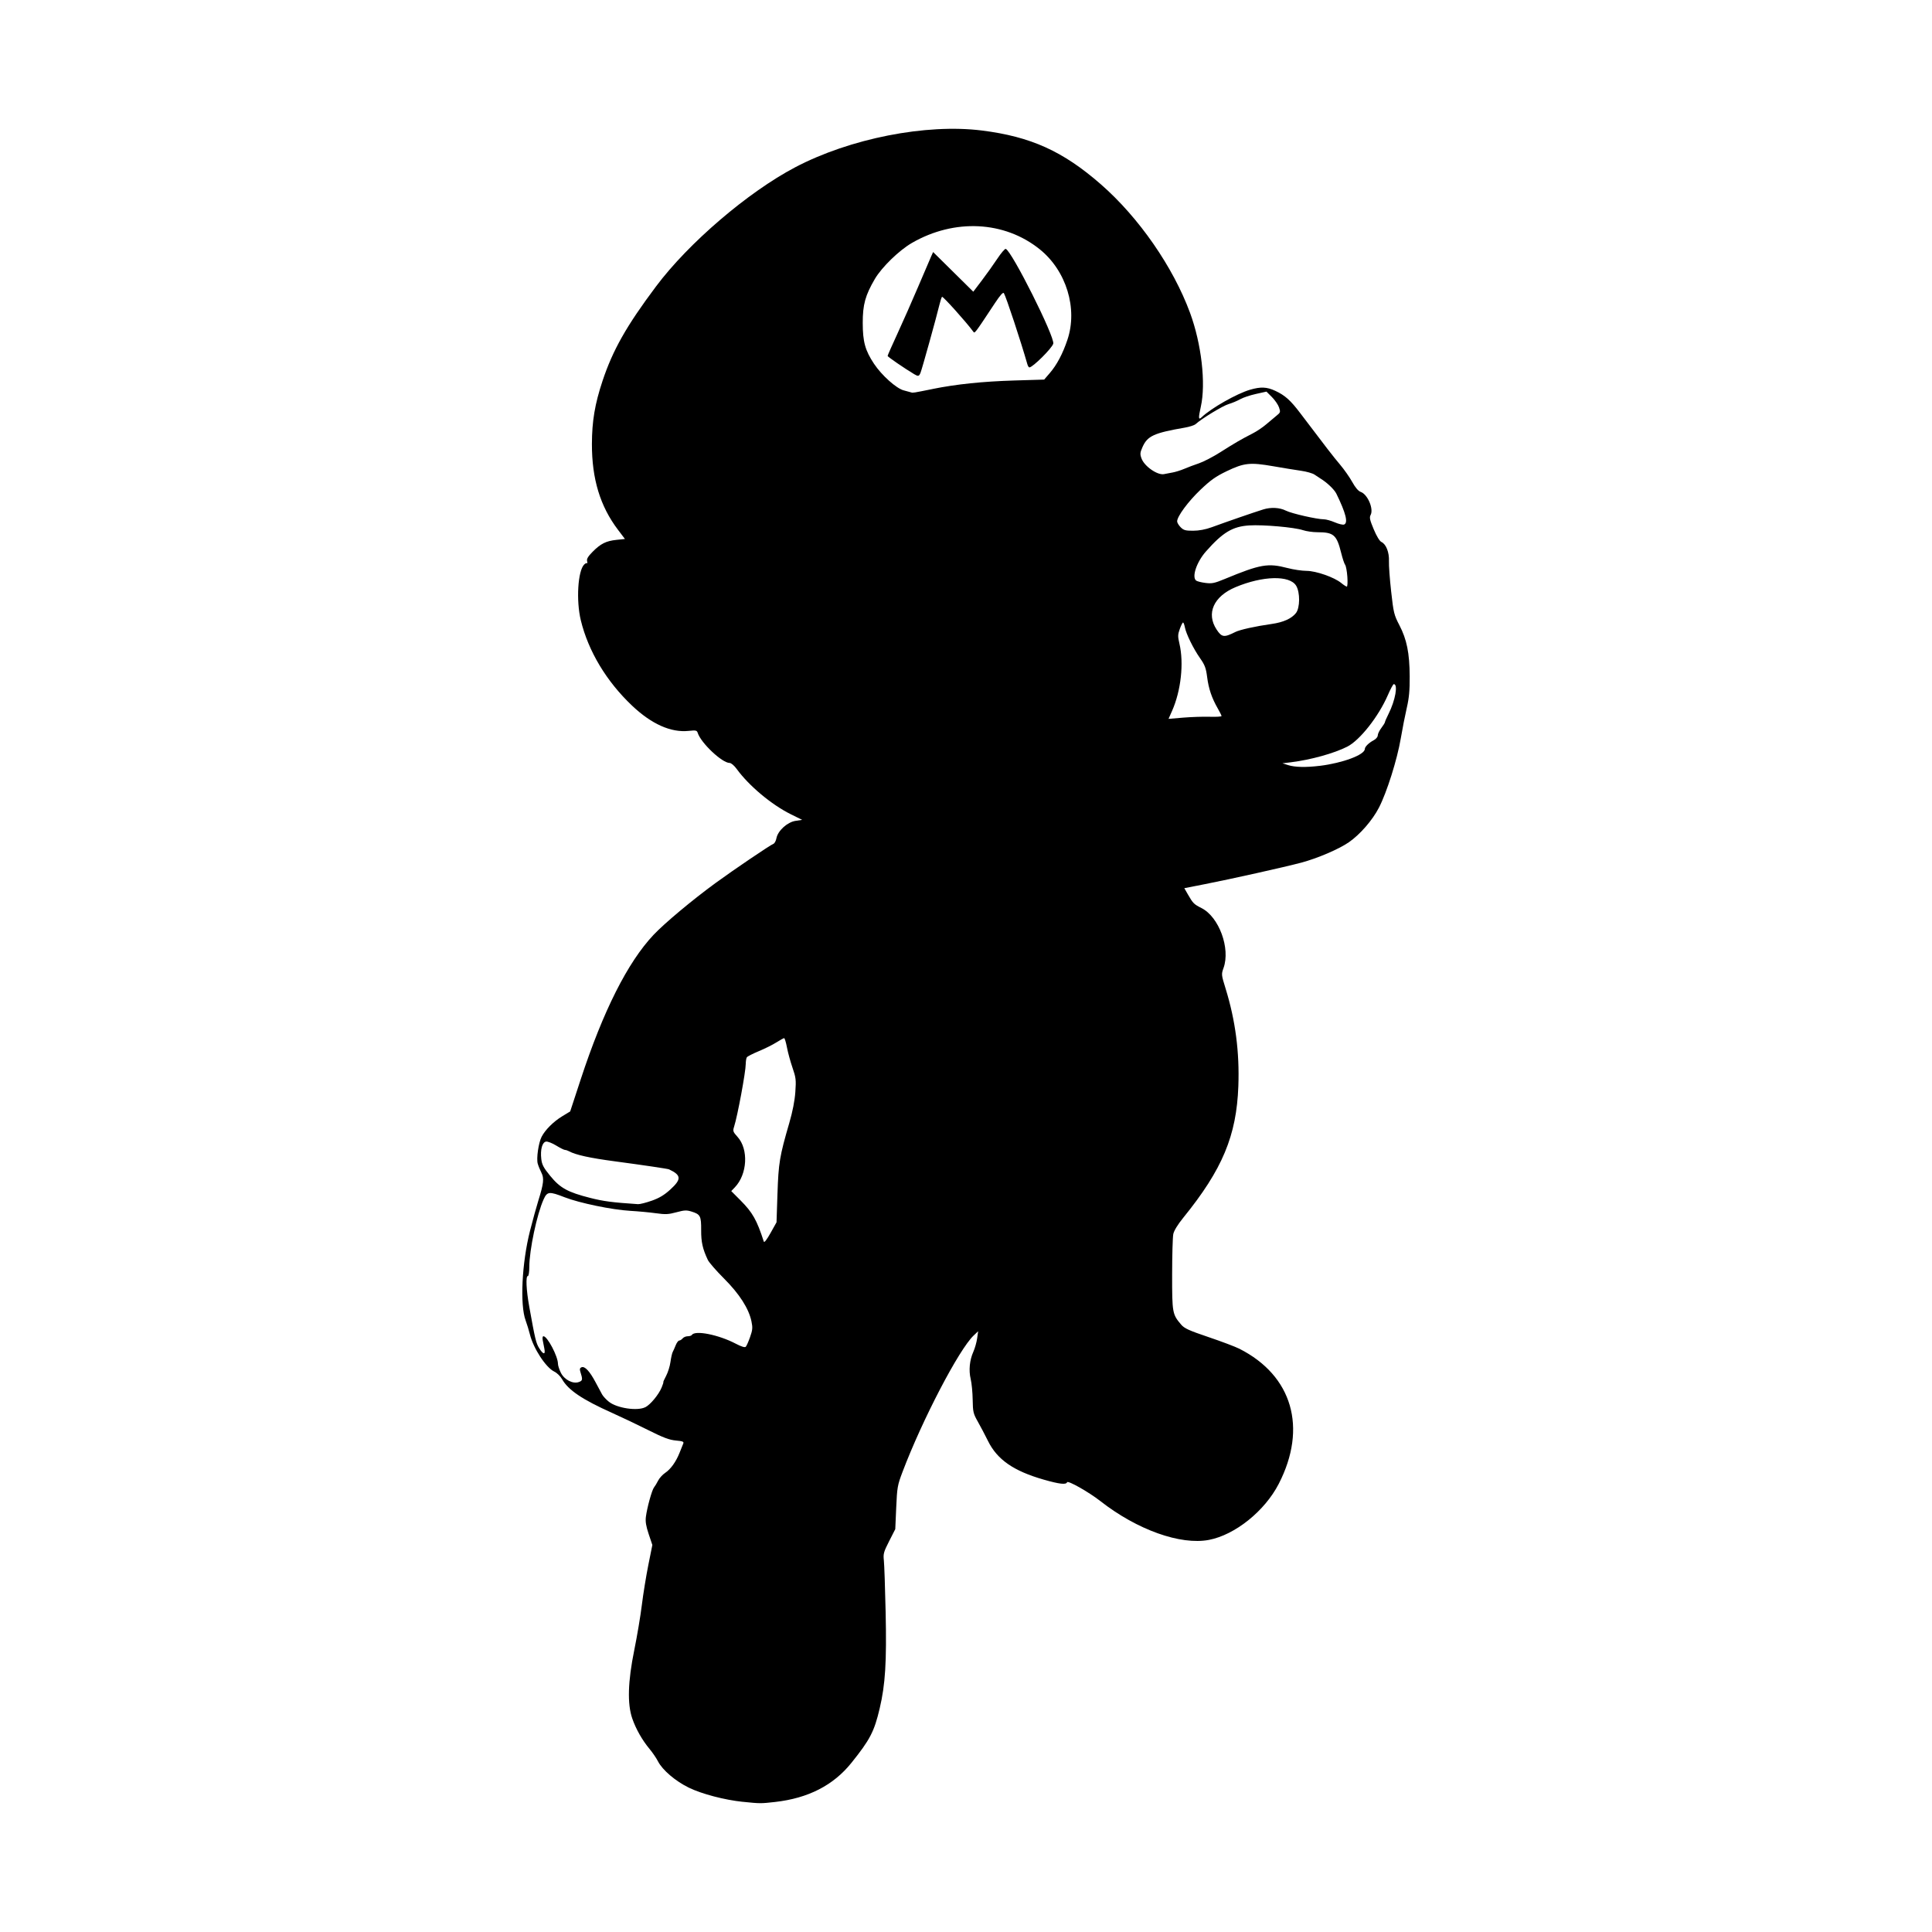 <svg width="1500" height="1500" viewBox="0 0 1500 1500" xmlns="http://www.w3.org/2000/svg">
  <!-- Original SVG transformiert und zentriert -->
  <svg x="405.521" y="100.0" width="688.957" height="1300" viewBox="0 0 619.15 1168.28">
    2000/svg" viewBox="0 0 619.15 1168.28">
  <path id="path983" d="M153.88,1167.33c-12.77-1.33-28.52-5.45-37.65-9.87-9.28-4.49-18.47-12.32-21.56-18.38-1.15-2.25-3.78-6.12-5.85-8.6-5.14-6.15-9.55-13.92-12.11-21.32-3.52-10.16-3.06-25.81,1.4-47.69,1.96-9.63,4.35-23.8,5.29-31.5.95-7.7,2.99-20.27,4.53-27.93l2.8-13.93-2.54-7.56c-1.87-5.58-2.39-8.74-1.97-12.07.8-6.39,4.24-18.82,5.69-20.57.67-.81,1.95-2.92,2.84-4.69.89-1.77,3.1-4.21,4.92-5.42,3.9-2.61,7.6-7.79,10.12-14.2,1-2.55,2.13-5.36,2.5-6.24.57-1.34-.29-1.69-5.16-2.14-4.58-.42-8.74-1.98-19.3-7.28-7.4-3.71-18.77-9.12-25.25-12.02-20.76-9.29-30.57-15.91-34.89-23.57-1.12-1.99-3.54-4.33-5.36-5.2-5.86-2.8-14.58-16.1-17.05-26.04-.71-2.83-2.04-7.17-2.96-9.65-4.06-10.88-2.63-40.19,3.05-62.56,1.88-7.38,4.51-16.92,5.84-21.18,3.69-11.76,4.1-15.51,2.11-19.36-.93-1.81-2.09-4.64-2.56-6.29-1.04-3.62.55-14.61,2.71-18.79,2.5-4.83,8.28-10.59,14.28-14.24l5.65-3.43,7.3-22.25c15.74-47.96,32.79-81.79,50.87-100.96,7.67-8.13,27.08-24.36,43.3-36.2,12.62-9.21,38.07-26.44,40.36-27.32.79-.31,1.73-2.06,2.07-3.9.98-5.21,7.64-11.26,13.33-12.11l4.63-.69-7.95-3.93c-13.35-6.59-29.25-19.89-37.7-31.54-1.77-2.44-3.9-4.25-5-4.25-5.24,0-20.01-13.94-22.25-21.01-.55-1.73-1.26-1.88-6.32-1.35-12.36,1.29-25.85-4.73-39.44-17.59-17.9-16.95-30.54-37.99-35.78-59.55-3.34-13.74-2.1-34.5,2.33-38.93.81-.81,1.73-1.23,2.03-.93.3.3.31-.37.02-1.49-.39-1.48.66-3.26,3.82-6.45,5.61-5.68,9.43-7.59,16.69-8.35l5.89-.62-4.89-6.46c-12.41-16.39-18.2-35.48-18.15-59.78.03-15.9,2.06-27.97,7.39-44,7.19-21.61,16.74-38.48,37.39-66.04,22.68-30.27,64.01-65.65,96.98-83.02C228.54,6.78,281.76-3.72,320.74,1.2c34.14,4.31,56.47,14.42,82.97,37.56,26.47,23.12,50.4,57.62,62.21,89.71,7.96,21.63,11.12,49.16,7.5,65.43-1.8,8.09-1.69,9.52.58,7.35,6.59-6.31,24.52-16.5,33.8-19.2,7.42-2.16,11.69-1.97,17.57.77,6.8,3.17,10.63,6.6,17.4,15.55,18.04,23.85,22.95,30.2,27.75,35.88,2.92,3.45,6.78,8.96,8.58,12.23,2.14,3.88,4.18,6.27,5.88,6.87,4.83,1.7,9.18,11.86,6.9,16.11-.93,1.73-.54,3.51,2.18,9.99,2.04,4.86,4.11,8.26,5.4,8.86,3.23,1.5,5.49,7.29,5.22,13.36-.13,2.92.56,12.44,1.54,21.17,1.66,14.9,2.01,16.33,5.74,23.5,5.19,9.99,7.09,19.42,7.19,35.64.06,9.88-.43,15.16-2.02,22-1.15,4.95-3.05,14.59-4.21,21.42-2.52,14.78-9.71,37.57-15.24,48.28-4.55,8.81-13.24,18.79-21.04,24.16-7.02,4.83-21.87,11.18-33.2,14.2-11.67,3.1-48.99,11.43-67.3,15.01l-14.24,2.79,2.62,4.57c3.42,5.97,4.1,6.65,9.39,9.32,12.19,6.16,20.26,28.1,15.36,41.77-1.59,4.43-1.56,4.72,1.48,14.55,6.83,22.12,9.72,44.3,8.85,67.89-1.27,34.62-11.09,58.11-38.36,91.75-3.95,4.87-6.55,9.11-7.04,11.5-.43,2.08-.79,14.81-.8,28.28-.02,26.73.15,27.65,6.26,34.85,2.28,2.68,5.4,4.1,19.13,8.74,9.03,3.05,18.7,6.7,21.5,8.12,37,18.71,47.62,55.16,27.48,94.3-9.76,18.97-30.49,35.6-48.7,39.08-19.85,3.79-50.19-7.06-75.77-27.09-8.05-6.3-22.72-14.6-23.21-13.13-.62,1.85-5.31,1.32-16.33-1.84-21.02-6.03-32.4-13.93-38.83-26.94-2.06-4.17-5.28-10.28-7.15-13.58-3.14-5.54-3.41-6.71-3.55-15.25-.08-5.09-.7-11.55-1.38-14.36-1.47-6.13-.78-13.2,1.85-19.08,1.06-2.37,2.25-6.57,2.64-9.32l.71-5-3.16,3c-10.25,9.74-35.79,58.7-49.55,95-3.58,9.43-3.83,10.85-4.46,25.04l-.66,15.04-4.26,8.37c-3.84,7.54-4.21,8.88-3.7,13.46.31,2.8.87,19.08,1.24,36.18.75,34.78-.21,50.34-4.16,67.11-3.81,16.17-6.71,21.75-19.72,37.96-12.59,15.68-30.12,24.67-53.24,27.29-10.02,1.14-10.51,1.13-22.5-.11h0ZM85.85,891.99c3.58-1.85,9.32-8.8,11.37-13.77.85-2.06,1.39-3.75,1.18-3.75s.67-1.95,1.93-4.33c1.27-2.38,2.64-6.75,3.04-9.71.41-2.96,1.1-6.07,1.55-6.92.45-.85,1.4-3,2.12-4.79.72-1.79,1.82-3.25,2.44-3.25s1.69-.67,2.38-1.5c.68-.83,2.29-1.5,3.56-1.5s2.57-.4,2.87-.89c2.15-3.48,18.67-.19,30.67,6.1,3.88,2.03,6.3,2.78,6.94,2.15.54-.54,1.9-3.59,3.02-6.78,1.75-4.98,1.89-6.53.97-10.94-1.87-8.98-8.39-19.16-19.17-29.93-5.39-5.39-10.48-11.24-11.3-13-3.63-7.76-4.68-12.45-4.63-20.78.06-9.8-.56-11-6.59-12.89-3.6-1.13-5.05-1.06-10.69.46-5.57,1.51-7.65,1.61-14.33.67-4.3-.6-12.35-1.35-17.9-1.67-12.61-.72-35.42-5.44-45.73-9.46-10.79-4.21-12.17-4.08-14.67,1.42-4.67,10.26-10,35.43-10.01,47.28,0,3.5-.44,6.25-1,6.25-1.59,0-1.15,9.58.99,21.5,4.05,22.53,4.71,25.28,6.92,28.85,2.82,4.56,4.47,4.75,3.62.4-.35-1.79-.87-4.49-1.16-6-.3-1.56-.08-2.75.5-2.75,2.72,0,10.13,14.06,10.13,19.22,0,1.18.89,3.98,1.99,6.21,2.42,4.96,8.52,8.09,12.69,6.5,2.61-.99,2.68-1.64.83-7.55-.46-1.46-.16-2.3.97-2.74,2.26-.87,5.67,2.78,9.7,10.37,1.83,3.44,3.91,7.32,4.63,8.62s2.85,3.6,4.74,5.1c5.64,4.5,19.93,6.62,25.43,3.77h0ZM178.04,742.98c.71-21.44,1.49-26.13,8.23-49.28,2.33-8.02,3.8-15.52,4.23-21.62.6-8.47.41-10.05-1.97-16.96-1.45-4.19-3.19-10.55-3.87-14.13-.68-3.58-1.57-6.51-1.97-6.51s-2.84,1.33-5.41,2.97c-2.57,1.63-8.1,4.39-12.28,6.12-4.18,1.74-7.94,3.66-8.34,4.28-.4.62-.74,2.7-.76,4.63-.04,5.67-5.71,36.22-8.13,43.78-.97,3.02-.78,3.59,2.4,7.1,7.81,8.64,6.88,26.08-1.88,35.22l-2.5,2.61,6.37,6.39c8.52,8.55,11.43,13.68,16.36,28.88.3.91,2.11-1.41,4.67-6l4.19-7.49.66-20ZM90.29,747.91c5.27-1.87,8.76-3.96,12.92-7.75,7.98-7.26,7.81-10.06-.83-14.13-.91-.43-17.8-2.93-38-5.63-17.34-2.31-27.13-4.47-31.74-6.98-.96-.52-2.26-.95-2.89-.95s-3.39-1.38-6.12-3.06c-2.73-1.68-5.9-2.92-7.05-2.75-2.68.39-4.11,5.59-3.34,12.15.47,3.99,1.57,6.07,6.27,11.82,6.91,8.44,12.18,11.34,27.86,15.32,9.35,2.37,15.31,3.15,33.34,4.36,1.29.09,5.59-1,9.57-2.41h0ZM556.38,444.49c16.08-1.98,31.37-7.69,31.47-11.77.04-1.61,2.86-4.37,6.31-6.17,1.51-.79,2.72-2.27,2.72-3.32s1.12-3.37,2.5-5.18c1.37-1.8,2.5-3.62,2.5-4.04s1.12-2.99,2.49-5.72c4.8-9.55,6.79-20.83,3.67-20.83-.44,0-2.31,3.49-4.16,7.75-6.43,14.84-19.52,31.45-28.31,35.9-9.24,4.68-25.47,9.18-39.2,10.87l-6,.74,4,1.26c4.75,1.5,12.39,1.67,22,.49h0ZM479.63,410.24c4.54.14,8.24-.08,8.24-.5,0-.42-1.18-2.78-2.6-5.26-4.2-7.31-6.41-13.81-7.43-21.86-.81-6.37-1.59-8.46-4.96-13.26-4.67-6.65-9.74-16.99-10.61-21.63-.34-1.79-.9-3.25-1.26-3.25s-1.37,2.02-2.26,4.49c-1.42,3.94-1.45,5.19-.26,10.25,3.2,13.59,1.1,32.81-5.12,46.88l-2.48,5.6,10.24-.86c5.63-.47,13.95-.74,18.49-.6h0ZM497.38,351.14c3.24-1.63,14.07-4.04,25.47-5.65,8.12-1.15,13.9-3.75,16.94-7.61,2.88-3.66,2.96-14.46.14-19.08-4.52-7.41-23.29-6.96-42.29,1.01-15.32,6.43-20.63,18.36-13.18,29.62,3.58,5.41,5.19,5.62,12.92,1.72h0ZM575.65,312.49c-.27-3.84-.97-7.55-1.53-8.25s-1.81-4.41-2.76-8.26c-3.12-12.66-5.23-14.5-16.59-14.5-3.2,0-7.74-.65-10.1-1.44-5.97-2-27.66-3.91-37.43-3.31-11.66.73-18.47,4.82-30.26,18.18-6.5,7.36-10.01,17.79-6.84,20.3.69.54,3.6,1.29,6.48,1.65,4.55.58,6.3.22,13.5-2.76,24.83-10.29,30.13-11.21,43.77-7.64,4.12,1.08,10.1,1.97,13.28,1.98,6.65.02,19.36,4.47,24.22,8.47,1.65,1.36,3.4,2.49,3.88,2.51.49.02.66-3.11.38-6.95h0ZM480.88,278.05c11.53-4.21,28.96-10.23,36.07-12.46,5.36-1.68,11.55-1.35,15.84.84,3.9,1.99,21.72,6.05,26.56,6.05,1.46,0,4.87.95,7.57,2.11,2.7,1.16,5.6,1.85,6.44,1.53,2.97-1.14,1.29-7.89-5.35-21.49-1.46-2.99-6.64-7.92-11.2-10.66-.92-.55-2.74-1.76-4.05-2.68s-5.53-2.13-9.38-2.68c-3.85-.55-12.62-1.98-19.5-3.18-16.08-2.8-20.27-2.35-32.35,3.44-7.69,3.69-11.22,6.19-18.4,13.03-8.54,8.13-16.24,18.56-16.24,22.01,0,.9,1.1,2.75,2.45,4.1,2.09,2.09,3.38,2.45,8.75,2.43,4.08-.02,8.58-.86,12.8-2.4h0ZM453.38,239.88c2.2-.39,6.03-1.57,8.5-2.63,2.47-1.06,7.09-2.8,10.26-3.86,3.17-1.07,9.82-4.52,14.79-7.68,10.02-6.37,14.96-9.24,22.6-13.12,2.83-1.44,7.11-4.31,9.5-6.38,2.39-2.07,5.65-4.8,7.24-6.07,2.71-2.16,2.82-2.51,1.72-5.74-.64-1.89-2.88-5.14-4.97-7.23l-3.8-3.8-7.42,1.65c-4.08.91-8.99,2.56-10.92,3.67-1.93,1.11-5.58,2.64-8.12,3.4-4.08,1.22-18.68,10.09-22.97,13.96-.87.79-4.25,1.89-7.5,2.45-21.66,3.75-26.13,5.81-29.59,13.63-1.68,3.8-1.77,4.84-.68,7.85,2.01,5.57,11.34,12,15.86,10.94.82-.19,3.3-.67,5.5-1.05h0ZM286.38,181.51c16.53-3.33,34.83-5.23,56.87-5.9l20.87-.63,3.88-4.5c4.97-5.77,9.06-13.49,12.35-23.29,7.32-21.8-.78-48.23-19.35-63.15-24.62-19.78-59.48-21.51-89.12-4.43-8.93,5.15-21.07,16.94-25.88,25.13-6.69,11.41-8.49,17.94-8.47,30.74.02,13.12,1.69,19.16,7.85,28.44,5.38,8.1,15.6,17.25,20.74,18.58,2.34.6,4.71,1.25,5.26,1.44,1.12.38,1.19.37,15-2.41h0ZM273.38,171.17c-6.57-3.92-18.5-12.1-18.5-12.69,0-.38,3.09-7.4,6.88-15.6,3.78-8.2,10.32-23,14.53-32.9s8.26-19.35,9-21l1.35-3,14.01,13.84,14.01,13.84,5.95-7.84c3.27-4.31,8.13-11.12,10.78-15.12,2.65-4,5.31-7.12,5.91-6.92,4.21,1.39,34.38,61.55,33.16,66.13-.84,3.16-14.33,16.57-16.67,16.57-.42,0-1.06-1.01-1.41-2.25-4.48-15.74-14.83-47.06-16.38-49.57-.53-.86-2.54,1.37-6.2,6.9-14.79,22.33-14.08,21.41-15.28,19.78-4.9-6.66-21.14-24.73-21.68-24.12-.37.42-1.21,3.01-1.86,5.76-1.81,7.7-12.1,44.72-13.14,47.25-1.03,2.53-1.6,2.65-4.46.94h0Z"/>

  </svg>
</svg>